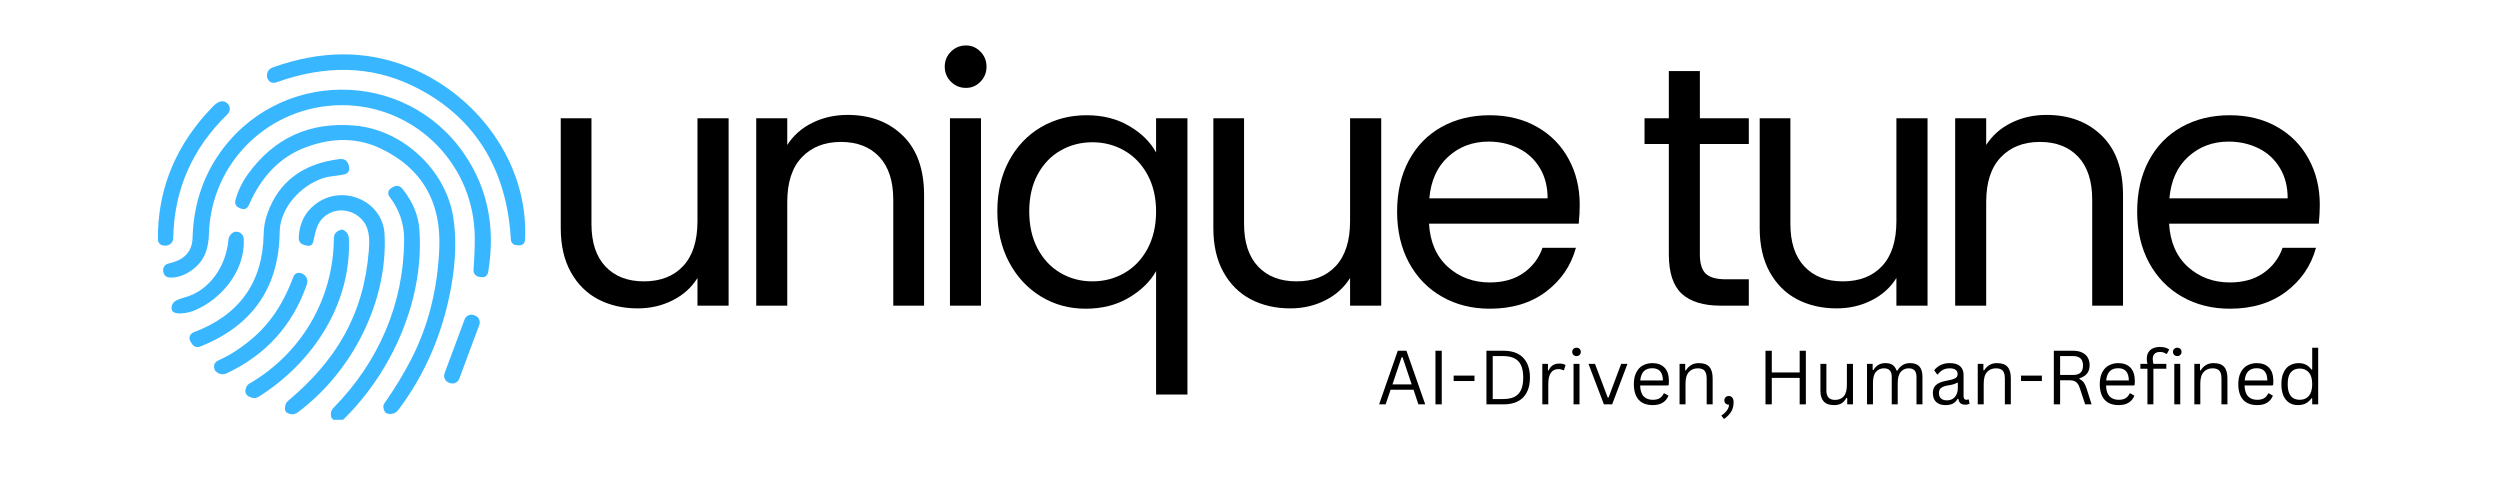 <svg xmlns="http://www.w3.org/2000/svg" xmlns:xlink="http://www.w3.org/1999/xlink" width="480" zoomAndPan="magnify" viewBox="0 0 360 72" height="96" preserveAspectRatio="xMidYMid meet" version="1.0"><defs><g/><clipPath id="31fbb210f5"><path d="M 22.684 7.199 L 75.934 7.199 L 75.934 60.449 L 22.684 60.449 Z M 22.684 7.199 " clip-rule="nonzero"/></clipPath></defs><g clip-path="url(#31fbb210f5)"><path fill="#38b6ff" d="M 59.191 12.25 C 53.309 9.48 46.863 9.34 39.863 11.832 C 39.184 12.07 38.723 11.855 38.477 11.18 C 38.449 11.102 38.438 11.023 38.438 10.945 C 38.434 10.324 38.723 9.91 39.309 9.699 C 46.156 7.246 52.602 7.207 58.637 9.57 C 68.613 13.477 76.121 23.379 75.609 34.461 C 75.586 35.062 75.27 35.348 74.668 35.328 C 74.609 35.324 74.551 35.32 74.488 35.316 C 73.898 35.293 73.586 34.988 73.555 34.395 C 72.984 24.352 68.324 16.555 59.191 12.25 Z M 24.242 37.957 C 23.801 38.055 23.488 38.449 23.496 38.898 C 23.516 39.57 23.84 39.926 24.473 39.965 C 26.328 40.082 28.402 38.645 29.246 37.152 C 29.766 36.23 30.043 35.094 30.082 33.738 C 30.367 23.328 38.809 15.203 49.164 15.145 C 59.336 15.082 67.859 23.078 68.34 33.367 C 68.402 34.758 68.352 36.594 68.184 38.871 C 68.152 39.348 68.477 39.77 68.941 39.852 L 69.16 39.895 C 69.82 40.02 70.203 39.746 70.312 39.082 C 71.352 32.766 70.227 27.176 66.945 22.305 C 58.414 9.66 39.773 9.832 31.336 22.496 C 29.059 25.91 27.855 29.84 27.727 34.277 C 27.664 36.5 26.223 37.523 24.242 37.957 Z M 32.762 16.449 C 32.797 16.418 32.828 16.383 32.855 16.348 C 33.227 15.883 33.148 15.207 32.688 14.84 C 32.117 14.379 31.445 14.539 30.68 15.324 C 30.309 15.703 29.953 16.082 29.609 16.465 C 24.984 21.684 22.691 27.684 22.734 34.473 C 22.734 34.945 23.105 35.332 23.578 35.355 L 23.797 35.367 C 23.812 35.367 23.828 35.367 23.84 35.371 C 24.445 35.379 24.941 34.898 24.949 34.297 C 25.047 27.34 27.73 21.301 32.762 16.449 Z M 54.914 21.43 C 60.738 24.25 63.52 29.012 63.262 35.703 C 63.027 41.504 61.719 46.77 59.332 51.5 C 58.262 53.625 56.93 55.824 55.344 58.098 C 55.223 58.277 55.172 58.496 55.211 58.711 C 55.301 59.215 55.496 59.5 55.793 59.559 C 56.469 59.707 57.004 59.516 57.398 58.98 C 61.266 53.82 63.793 47.906 64.98 41.246 C 65.645 37.531 65.734 34.188 65.258 31.223 C 64.164 24.453 58.016 18.73 51.184 18.094 C 44.656 17.488 39.484 19.832 35.672 25.117 C 34.855 26.254 34.262 27.504 33.891 28.867 C 33.777 29.273 33.973 29.703 34.352 29.887 L 34.531 29.973 C 35.141 30.266 35.586 30.102 35.859 29.48 C 37.672 25.344 40.371 22.598 43.957 21.238 C 47.902 19.742 51.555 19.805 54.914 21.43 Z M 46.438 25.68 C 47.48 25.32 48.617 25.359 49.676 25.082 C 50.105 24.965 50.375 24.531 50.285 24.09 L 50.246 23.934 C 50.094 23.152 49.617 22.812 48.832 22.914 C 43.57 23.582 40.129 26.188 38.516 30.723 C 38.168 31.699 37.984 32.707 37.965 33.746 C 37.84 40.672 34.473 45.375 27.867 47.859 C 27.809 47.879 27.758 47.906 27.707 47.938 C 27.289 48.199 27.164 48.746 27.422 49.16 L 27.645 49.523 C 27.891 49.922 28.383 50.082 28.812 49.91 C 36.348 46.922 40.168 41.426 40.273 33.422 C 40.316 29.895 43.332 26.742 46.438 25.68 Z M 48.031 58.719 C 47.703 59.051 47.582 59.445 47.66 59.906 C 47.73 60.328 48.055 60.582 48.625 60.656 C 48.945 60.699 49.27 60.586 49.5 60.359 C 56.68 53.289 61.164 42.812 60.375 32.879 C 60.223 30.957 59.434 29.082 58.016 27.266 C 57.566 26.688 57.039 26.605 56.438 27.027 L 56.262 27.148 C 56.25 27.152 56.242 27.164 56.23 27.168 C 55.871 27.441 55.805 27.949 56.078 28.305 C 57.508 30.184 58.215 32.258 58.199 34.531 C 58.148 43.75 54.52 52.129 48.031 58.719 Z M 55.375 33.734 C 55.125 28.828 49.219 26.422 45.379 29.438 C 43.887 30.605 43.102 32.191 43.02 34.191 C 42.996 34.77 43.266 35.133 43.828 35.281 L 44.113 35.355 C 44.676 35.5 45.02 35.289 45.133 34.719 C 45.48 33.012 45.758 31.547 47.508 30.68 C 49.195 29.84 51.305 30.445 52.402 31.973 C 53.273 33.176 53.219 34.742 53.105 36.172 C 52.348 45.41 48.344 51.957 41.469 57.738 C 41.289 57.891 41.16 58.102 41.105 58.332 C 40.965 58.898 41.035 59.266 41.324 59.43 C 41.883 59.754 42.406 59.73 42.898 59.367 C 50.75 53.508 55.867 43.406 55.375 33.734 Z M 35.895 55.25 C 35.723 55.348 35.586 55.504 35.5 55.688 C 35.117 56.516 35.398 57.051 36.344 57.289 C 36.648 57.363 36.965 57.309 37.227 57.145 C 45.113 52.191 50.617 43.746 50.242 34.348 C 50.219 33.844 50 33.457 49.574 33.184 C 49.41 33.078 49.254 33.047 49.102 33.09 C 48.418 33.285 48.074 33.699 48.074 34.32 C 48.027 43.039 43.402 50.895 35.895 55.25 Z M 26.484 42.859 C 26.078 42.965 25.715 43.102 25.391 43.266 C 24.941 43.504 24.715 43.871 24.703 44.371 C 24.691 44.996 25.293 45.238 26.508 45.09 C 27.047 45.027 27.57 44.887 28.074 44.672 C 31.973 43.031 35.367 38.883 35.094 34.363 C 35.09 34.289 35.074 34.215 35.055 34.145 C 34.898 33.582 34.312 33.25 33.75 33.406 C 33.523 33.469 33.316 33.637 33.121 33.91 C 32.992 34.09 32.91 34.332 32.883 34.633 C 32.539 38.297 30.195 41.91 26.484 42.859 Z M 34.074 50.449 C 33.219 51.016 32.355 51.492 31.488 51.875 C 30.918 52.129 30.719 52.559 30.883 53.16 C 30.918 53.277 30.977 53.379 31.062 53.457 C 31.547 53.922 32.094 54.012 32.703 53.727 C 38.316 51.078 42.137 46.836 44.172 40.996 C 44.383 40.375 44.223 39.875 43.688 39.496 C 43.492 39.359 43.254 39.293 42.98 39.297 C 42.664 39.305 42.387 39.5 42.277 39.797 C 40.559 44.316 38.359 47.609 34.074 50.449 Z M 68.242 45.379 C 67.703 45.18 67.105 45.453 66.902 45.992 L 64.016 53.762 C 63.816 54.301 64.09 54.898 64.629 55.102 L 64.793 55.16 C 65.332 55.359 65.93 55.086 66.129 54.547 L 69.02 46.781 C 69.219 46.242 68.945 45.645 68.406 45.441 Z M 68.242 45.379 " fill-opacity="1" fill-rule="nonzero"/></g><g fill="#000000" fill-opacity="1"><g transform="translate(77.201, 44.016)"><g><path d="M 27.719 -26.984 L 27.719 0 L 23.234 0 L 23.234 -3.984 C 22.379 -2.609 21.188 -1.535 19.656 -0.766 C 18.133 0.004 16.457 0.391 14.625 0.391 C 12.52 0.391 10.629 -0.039 8.953 -0.906 C 7.285 -1.781 5.969 -3.086 5 -4.828 C 4.031 -6.566 3.547 -8.68 3.547 -11.172 L 3.547 -26.984 L 7.969 -26.984 L 7.969 -11.766 C 7.969 -9.109 8.641 -7.066 9.984 -5.641 C 11.336 -4.211 13.18 -3.5 15.516 -3.5 C 17.91 -3.5 19.797 -4.234 21.172 -5.703 C 22.547 -7.18 23.234 -9.332 23.234 -12.156 L 23.234 -26.984 Z M 27.719 -26.984 "/></g></g></g><g fill="#000000" fill-opacity="1"><g transform="translate(105.099, 44.016)"><g><path d="M 16.938 -27.469 C 20.219 -27.469 22.875 -26.473 24.906 -24.484 C 26.945 -22.504 27.969 -19.645 27.969 -15.906 L 27.969 0 L 23.531 0 L 23.531 -15.266 C 23.531 -17.953 22.859 -20.008 21.516 -21.438 C 20.172 -22.863 18.332 -23.578 16 -23.578 C 13.633 -23.578 11.754 -22.836 10.359 -21.359 C 8.961 -19.891 8.266 -17.742 8.266 -14.922 L 8.266 0 L 3.797 0 L 3.797 -26.984 L 8.266 -26.984 L 8.266 -23.141 C 9.148 -24.516 10.352 -25.578 11.875 -26.328 C 13.406 -27.086 15.094 -27.469 16.938 -27.469 Z M 16.938 -27.469 "/></g></g></g><g fill="#000000" fill-opacity="1"><g transform="translate(132.997, 44.016)"><g><path d="M 6.109 -31.359 C 5.254 -31.359 4.531 -31.656 3.938 -32.25 C 3.344 -32.844 3.047 -33.566 3.047 -34.422 C 3.047 -35.266 3.344 -35.984 3.938 -36.578 C 4.531 -37.172 5.254 -37.469 6.109 -37.469 C 6.922 -37.469 7.613 -37.172 8.188 -36.578 C 8.77 -35.984 9.062 -35.266 9.062 -34.422 C 9.062 -33.566 8.77 -32.844 8.188 -32.25 C 7.613 -31.656 6.922 -31.359 6.109 -31.359 Z M 8.266 -26.984 L 8.266 0 L 3.797 0 L 3.797 -26.984 Z M 8.266 -26.984 "/></g></g></g><g fill="#000000" fill-opacity="1"><g transform="translate(141.507, 44.016)"><g><path d="M 2.109 -13.594 C 2.109 -16.344 2.664 -18.758 3.781 -20.844 C 4.906 -22.938 6.441 -24.555 8.391 -25.703 C 10.348 -26.848 12.539 -27.422 14.969 -27.422 C 17.301 -27.422 19.344 -26.906 21.094 -25.875 C 22.852 -24.844 24.145 -23.57 24.969 -22.062 L 24.969 -26.984 L 29.484 -26.984 L 29.484 12.797 L 24.969 12.797 L 24.969 -4.969 C 24.113 -3.457 22.797 -2.176 21.016 -1.125 C 19.242 -0.082 17.176 0.438 14.812 0.438 C 12.457 0.438 10.312 -0.148 8.375 -1.328 C 6.438 -2.516 4.906 -4.172 3.781 -6.297 C 2.664 -8.43 2.109 -10.863 2.109 -13.594 Z M 24.969 -13.547 C 24.969 -15.578 24.555 -17.348 23.734 -18.859 C 22.91 -20.367 21.801 -21.523 20.406 -22.328 C 19.008 -23.129 17.473 -23.531 15.797 -23.531 C 14.129 -23.531 12.602 -23.133 11.219 -22.344 C 9.844 -21.562 8.742 -20.414 7.922 -18.906 C 7.109 -17.395 6.703 -15.625 6.703 -13.594 C 6.703 -11.52 7.109 -9.719 7.922 -8.188 C 8.742 -6.664 9.844 -5.504 11.219 -4.703 C 12.602 -3.898 14.129 -3.5 15.797 -3.5 C 17.473 -3.5 19.008 -3.898 20.406 -4.703 C 21.801 -5.504 22.91 -6.664 23.734 -8.188 C 24.555 -9.719 24.969 -11.504 24.969 -13.547 Z M 24.969 -13.547 "/></g></g></g><g fill="#000000" fill-opacity="1"><g transform="translate(171.176, 44.016)"><g><path d="M 27.719 -26.984 L 27.719 0 L 23.234 0 L 23.234 -3.984 C 22.379 -2.609 21.188 -1.535 19.656 -0.766 C 18.133 0.004 16.457 0.391 14.625 0.391 C 12.52 0.391 10.629 -0.039 8.953 -0.906 C 7.285 -1.781 5.969 -3.086 5 -4.828 C 4.031 -6.566 3.547 -8.68 3.547 -11.172 L 3.547 -26.984 L 7.969 -26.984 L 7.969 -11.766 C 7.969 -9.109 8.641 -7.066 9.984 -5.641 C 11.336 -4.211 13.18 -3.5 15.516 -3.5 C 17.91 -3.5 19.797 -4.234 21.172 -5.703 C 22.547 -7.18 23.234 -9.332 23.234 -12.156 L 23.234 -26.984 Z M 27.719 -26.984 "/></g></g></g><g fill="#000000" fill-opacity="1"><g transform="translate(199.074, 44.016)"><g><path d="M 28.406 -14.531 C 28.406 -13.676 28.359 -12.77 28.266 -11.812 L 6.703 -11.812 C 6.859 -9.156 7.766 -7.078 9.422 -5.578 C 11.086 -4.086 13.098 -3.344 15.453 -3.344 C 17.391 -3.344 19.004 -3.797 20.297 -4.703 C 21.598 -5.609 22.516 -6.816 23.047 -8.328 L 27.859 -8.328 C 27.141 -5.734 25.695 -3.625 23.531 -2 C 21.363 -0.375 18.672 0.438 15.453 0.438 C 12.898 0.438 10.613 -0.133 8.594 -1.281 C 6.57 -2.426 4.984 -4.055 3.828 -6.172 C 2.68 -8.297 2.109 -10.754 2.109 -13.547 C 2.109 -16.328 2.664 -18.77 3.781 -20.875 C 4.906 -22.977 6.473 -24.594 8.484 -25.719 C 10.504 -26.852 12.828 -27.422 15.453 -27.422 C 18.016 -27.422 20.281 -26.863 22.25 -25.75 C 24.219 -24.633 25.734 -23.098 26.797 -21.141 C 27.867 -19.191 28.406 -16.988 28.406 -14.531 Z M 23.781 -15.453 C 23.781 -17.16 23.398 -18.629 22.641 -19.859 C 21.891 -21.098 20.863 -22.035 19.562 -22.672 C 18.27 -23.305 16.836 -23.625 15.266 -23.625 C 12.992 -23.625 11.062 -22.898 9.469 -21.453 C 7.883 -20.016 6.977 -18.016 6.75 -15.453 Z M 23.781 -15.453 "/></g></g></g><g fill="#000000" fill-opacity="1"><g transform="translate(225.988, 44.016)"><g/></g></g><g fill="#000000" fill-opacity="1"><g transform="translate(235.531, 44.016)"><g><path d="M 9.25 -23.281 L 9.25 -7.391 C 9.25 -6.078 9.531 -5.148 10.094 -4.609 C 10.656 -4.066 11.625 -3.797 13 -3.797 L 16.297 -3.797 L 16.297 0 L 12.266 0 C 9.766 0 7.891 -0.57 6.641 -1.719 C 5.398 -2.875 4.781 -4.766 4.781 -7.391 L 4.781 -23.281 L 1.281 -23.281 L 1.281 -26.984 L 4.781 -26.984 L 4.781 -33.781 L 9.25 -33.781 L 9.25 -26.984 L 16.297 -26.984 L 16.297 -23.281 Z M 9.25 -23.281 "/></g></g></g><g fill="#000000" fill-opacity="1"><g transform="translate(249.848, 44.016)"><g><path d="M 27.719 -26.984 L 27.719 0 L 23.234 0 L 23.234 -3.984 C 22.379 -2.609 21.188 -1.535 19.656 -0.766 C 18.133 0.004 16.457 0.391 14.625 0.391 C 12.52 0.391 10.629 -0.039 8.953 -0.906 C 7.285 -1.781 5.969 -3.086 5 -4.828 C 4.031 -6.566 3.547 -8.68 3.547 -11.172 L 3.547 -26.984 L 7.969 -26.984 L 7.969 -11.766 C 7.969 -9.109 8.641 -7.066 9.984 -5.641 C 11.336 -4.211 13.18 -3.5 15.516 -3.5 C 17.91 -3.5 19.797 -4.234 21.172 -5.703 C 22.547 -7.18 23.234 -9.332 23.234 -12.156 L 23.234 -26.984 Z M 27.719 -26.984 "/></g></g></g><g fill="#000000" fill-opacity="1"><g transform="translate(277.746, 44.016)"><g><path d="M 16.938 -27.469 C 20.219 -27.469 22.875 -26.473 24.906 -24.484 C 26.945 -22.504 27.969 -19.645 27.969 -15.906 L 27.969 0 L 23.531 0 L 23.531 -15.266 C 23.531 -17.953 22.859 -20.008 21.516 -21.438 C 20.172 -22.863 18.332 -23.578 16 -23.578 C 13.633 -23.578 11.754 -22.836 10.359 -21.359 C 8.961 -19.891 8.266 -17.742 8.266 -14.922 L 8.266 0 L 3.797 0 L 3.797 -26.984 L 8.266 -26.984 L 8.266 -23.141 C 9.148 -24.516 10.352 -25.578 11.875 -26.328 C 13.406 -27.086 15.094 -27.469 16.938 -27.469 Z M 16.938 -27.469 "/></g></g></g><g fill="#000000" fill-opacity="1"><g transform="translate(305.644, 44.016)"><g><path d="M 28.406 -14.531 C 28.406 -13.676 28.359 -12.77 28.266 -11.812 L 6.703 -11.812 C 6.859 -9.156 7.766 -7.078 9.422 -5.578 C 11.086 -4.086 13.098 -3.344 15.453 -3.344 C 17.391 -3.344 19.004 -3.797 20.297 -4.703 C 21.598 -5.609 22.516 -6.816 23.047 -8.328 L 27.859 -8.328 C 27.141 -5.734 25.695 -3.625 23.531 -2 C 21.363 -0.375 18.672 0.438 15.453 0.438 C 12.898 0.438 10.613 -0.133 8.594 -1.281 C 6.57 -2.426 4.984 -4.055 3.828 -6.172 C 2.68 -8.297 2.109 -10.754 2.109 -13.547 C 2.109 -16.328 2.664 -18.77 3.781 -20.875 C 4.906 -22.977 6.473 -24.594 8.484 -25.719 C 10.504 -26.852 12.828 -27.422 15.453 -27.422 C 18.016 -27.422 20.281 -26.863 22.25 -25.75 C 24.219 -24.633 25.734 -23.098 26.797 -21.141 C 27.867 -19.191 28.406 -16.988 28.406 -14.531 Z M 23.781 -15.453 C 23.781 -17.16 23.398 -18.629 22.641 -19.859 C 21.891 -21.098 20.863 -22.035 19.562 -22.672 C 18.27 -23.305 16.836 -23.625 15.266 -23.625 C 12.992 -23.625 11.062 -22.898 9.469 -21.453 C 7.883 -20.016 6.977 -18.016 6.75 -15.453 Z M 23.781 -15.453 "/></g></g></g><g fill="#000000" fill-opacity="1"><g transform="translate(198.28, 58.227)"><g><path d="M 6.953 0 L 5.969 0 L 5.266 -2.109 L 1.969 -2.109 L 1.25 0 L 0.312 0 L 3 -7.719 L 4.25 -7.719 Z M 3.547 -6.781 L 2.234 -2.875 L 5 -2.875 L 3.688 -6.781 Z M 3.547 -6.781 "/></g></g></g><g fill="#000000" fill-opacity="1"><g transform="translate(205.533, 58.227)"><g><path d="M 2.078 0 L 1.172 0 L 1.172 -7.719 L 2.078 -7.719 Z M 2.078 0 "/></g></g></g><g fill="#000000" fill-opacity="1"><g transform="translate(208.779, 58.227)"><g><path d="M 3.547 -3.359 L 0.547 -3.359 L 0.547 -4.141 L 3.547 -4.141 Z M 3.547 -3.359 "/></g></g></g><g fill="#000000" fill-opacity="1"><g transform="translate(212.875, 58.227)"><g><path d="M 3.656 -7.719 C 4.445 -7.719 5.117 -7.578 5.672 -7.297 C 6.234 -7.016 6.664 -6.586 6.969 -6.016 C 7.281 -5.441 7.438 -4.723 7.438 -3.859 C 7.438 -2.992 7.281 -2.273 6.969 -1.703 C 6.664 -1.129 6.234 -0.703 5.672 -0.422 C 5.117 -0.141 4.445 0 3.656 0 L 1.172 0 L 1.172 -7.719 Z M 3.578 -0.766 C 4.223 -0.766 4.754 -0.863 5.172 -1.062 C 5.598 -1.27 5.922 -1.598 6.141 -2.047 C 6.359 -2.504 6.469 -3.109 6.469 -3.859 C 6.469 -4.609 6.359 -5.207 6.141 -5.656 C 5.922 -6.113 5.598 -6.441 5.172 -6.641 C 4.754 -6.848 4.223 -6.953 3.578 -6.953 L 2.078 -6.953 L 2.078 -0.766 Z M 3.578 -0.766 "/></g></g></g><g fill="#000000" fill-opacity="1"><g transform="translate(221.077, 58.227)"><g><path d="M 1.016 0 L 1.016 -5.828 L 1.828 -5.828 L 1.828 -4.906 L 1.938 -4.891 C 2.207 -5.547 2.719 -5.875 3.469 -5.875 C 3.875 -5.875 4.172 -5.801 4.359 -5.656 L 4.141 -4.938 L 4.031 -4.906 C 3.82 -5.02 3.586 -5.078 3.328 -5.078 C 2.859 -5.078 2.5 -4.898 2.25 -4.547 C 2 -4.203 1.875 -3.641 1.875 -2.859 L 1.875 0 Z M 1.016 0 "/></g></g></g><g fill="#000000" fill-opacity="1"><g transform="translate(225.574, 58.227)"><g><path d="M 1.453 -6.953 C 1.266 -6.953 1.113 -7.008 1 -7.125 C 0.883 -7.238 0.828 -7.383 0.828 -7.562 C 0.828 -7.727 0.883 -7.867 1 -7.984 C 1.113 -8.098 1.266 -8.156 1.453 -8.156 C 1.629 -8.156 1.773 -8.098 1.891 -7.984 C 2.004 -7.867 2.062 -7.727 2.062 -7.562 C 2.062 -7.383 2.004 -7.238 1.891 -7.125 C 1.773 -7.008 1.629 -6.953 1.453 -6.953 Z M 1.016 0 L 1.016 -5.828 L 1.875 -5.828 L 1.875 0 Z M 1.016 0 "/></g></g></g><g fill="#000000" fill-opacity="1"><g transform="translate(228.462, 58.227)"><g><path d="M 3.688 0 L 2.5 0 L 0.281 -5.828 L 1.219 -5.828 L 3.047 -0.984 L 3.172 -0.984 L 4.984 -5.828 L 5.891 -5.828 Z M 3.688 0 "/></g></g></g><g fill="#000000" fill-opacity="1"><g transform="translate(234.632, 58.227)"><g><path d="M 5.547 -2.719 L 1.547 -2.719 C 1.566 -2.008 1.734 -1.488 2.047 -1.156 C 2.367 -0.82 2.805 -0.656 3.359 -0.656 C 3.766 -0.656 4.094 -0.727 4.344 -0.875 C 4.602 -1.031 4.805 -1.266 4.953 -1.578 L 5.062 -1.578 L 5.625 -1.25 C 5.457 -0.82 5.188 -0.488 4.812 -0.25 C 4.438 -0.008 3.953 0.109 3.359 0.109 C 2.785 0.109 2.297 0 1.891 -0.219 C 1.492 -0.438 1.188 -0.77 0.969 -1.219 C 0.75 -1.676 0.641 -2.238 0.641 -2.906 C 0.641 -3.57 0.754 -4.129 0.984 -4.578 C 1.211 -5.035 1.523 -5.375 1.922 -5.594 C 2.328 -5.82 2.785 -5.938 3.297 -5.938 C 4.047 -5.938 4.629 -5.723 5.047 -5.297 C 5.461 -4.879 5.676 -4.258 5.688 -3.438 C 5.688 -3.113 5.676 -2.895 5.656 -2.781 Z M 4.828 -3.438 C 4.816 -4.051 4.68 -4.5 4.422 -4.781 C 4.16 -5.062 3.785 -5.203 3.297 -5.203 C 2.785 -5.203 2.383 -5.062 2.094 -4.781 C 1.801 -4.5 1.625 -4.051 1.562 -3.438 Z M 4.828 -3.438 "/></g></g></g><g fill="#000000" fill-opacity="1"><g transform="translate(240.84, 58.227)"><g><path d="M 1.016 0 L 1.016 -5.828 L 1.828 -5.828 L 1.828 -4.906 L 1.938 -4.891 C 2.133 -5.223 2.383 -5.477 2.688 -5.656 C 2.988 -5.844 3.352 -5.938 3.781 -5.938 C 4.488 -5.938 5 -5.754 5.312 -5.391 C 5.625 -5.035 5.781 -4.488 5.781 -3.75 L 5.781 0 L 4.922 0 L 4.922 -3.734 C 4.922 -4.078 4.875 -4.352 4.781 -4.562 C 4.695 -4.781 4.562 -4.938 4.375 -5.031 C 4.188 -5.133 3.938 -5.188 3.625 -5.188 C 3.102 -5.188 2.68 -5.008 2.359 -4.656 C 2.035 -4.312 1.875 -3.754 1.875 -2.984 L 1.875 0 Z M 1.016 0 "/></g></g></g><g fill="#000000" fill-opacity="1"><g transform="translate(247.543, 58.227)"><g><path d="M 0.328 1.609 C 0.641 1.41 0.898 1.176 1.109 0.906 C 1.316 0.645 1.426 0.359 1.438 0.047 C 1.227 0.047 1.062 -0.008 0.938 -0.125 C 0.82 -0.238 0.766 -0.391 0.766 -0.578 C 0.766 -0.754 0.82 -0.898 0.938 -1.016 C 1.051 -1.141 1.207 -1.203 1.406 -1.203 C 1.602 -1.203 1.766 -1.129 1.891 -0.984 C 2.023 -0.836 2.094 -0.613 2.094 -0.312 C 2.094 0.238 1.973 0.703 1.734 1.078 C 1.504 1.453 1.16 1.797 0.703 2.109 Z M 0.328 1.609 "/></g></g></g><g fill="#000000" fill-opacity="1"><g transform="translate(250.409, 58.227)"><g/></g></g><g fill="#000000" fill-opacity="1"><g transform="translate(253.059, 58.227)"><g><path d="M 6.094 -4.594 L 6.094 -7.719 L 6.984 -7.719 L 6.984 0 L 6.094 0 L 6.094 -3.812 L 2.078 -3.812 L 2.078 0 L 1.172 0 L 1.172 -7.719 L 2.078 -7.719 L 2.078 -4.594 Z M 6.094 -4.594 "/></g></g></g><g fill="#000000" fill-opacity="1"><g transform="translate(261.219, 58.227)"><g><path d="M 2.875 0.109 C 2.219 0.109 1.727 -0.062 1.406 -0.406 C 1.082 -0.758 0.922 -1.27 0.922 -1.938 L 0.922 -5.828 L 1.781 -5.828 L 1.781 -1.969 C 1.781 -1.082 2.195 -0.641 3.031 -0.641 C 3.562 -0.641 3.977 -0.812 4.281 -1.156 C 4.582 -1.5 4.734 -2.055 4.734 -2.828 L 4.734 -5.828 L 5.609 -5.828 L 5.609 0 L 4.781 0 L 4.781 -0.906 L 4.672 -0.938 C 4.473 -0.582 4.234 -0.316 3.953 -0.141 C 3.672 0.023 3.312 0.109 2.875 0.109 Z M 2.875 0.109 "/></g></g></g><g fill="#000000" fill-opacity="1"><g transform="translate(267.833, 58.227)"><g><path d="M 1.016 0 L 1.016 -5.828 L 1.828 -5.828 L 1.828 -4.969 L 1.938 -4.938 C 2.133 -5.27 2.375 -5.52 2.656 -5.688 C 2.938 -5.852 3.27 -5.938 3.656 -5.938 C 4.113 -5.938 4.461 -5.848 4.703 -5.672 C 4.953 -5.504 5.145 -5.234 5.281 -4.859 L 5.391 -4.859 C 5.598 -5.211 5.848 -5.477 6.141 -5.656 C 6.43 -5.844 6.789 -5.938 7.219 -5.938 C 7.82 -5.938 8.27 -5.773 8.562 -5.453 C 8.852 -5.129 9 -4.633 9 -3.969 L 9 0 L 8.141 0 L 8.141 -3.953 C 8.141 -4.367 8.051 -4.676 7.875 -4.875 C 7.695 -5.082 7.41 -5.188 7.016 -5.188 C 6.547 -5.188 6.164 -5.016 5.875 -4.672 C 5.582 -4.336 5.438 -3.785 5.438 -3.016 L 5.438 0 L 4.578 0 L 4.578 -3.953 C 4.578 -4.367 4.488 -4.676 4.312 -4.875 C 4.133 -5.082 3.848 -5.188 3.453 -5.188 C 2.984 -5.188 2.602 -5.02 2.312 -4.688 C 2.02 -4.363 1.875 -3.832 1.875 -3.094 L 1.875 0 Z M 1.016 0 "/></g></g></g><g fill="#000000" fill-opacity="1"><g transform="translate(277.756, 58.227)"><g><path d="M 2.406 0.109 C 1.832 0.109 1.383 -0.035 1.062 -0.328 C 0.738 -0.629 0.578 -1.062 0.578 -1.625 C 0.578 -1.969 0.645 -2.254 0.781 -2.484 C 0.926 -2.723 1.148 -2.914 1.453 -3.062 C 1.754 -3.219 2.145 -3.336 2.625 -3.422 C 3.039 -3.492 3.359 -3.57 3.578 -3.656 C 3.805 -3.75 3.957 -3.848 4.031 -3.953 C 4.102 -4.066 4.141 -4.203 4.141 -4.359 C 4.141 -4.629 4.047 -4.832 3.859 -4.969 C 3.68 -5.113 3.395 -5.188 3 -5.188 C 2.625 -5.188 2.301 -5.113 2.031 -4.969 C 1.758 -4.82 1.508 -4.602 1.281 -4.312 L 1.188 -4.312 L 0.766 -4.906 C 1.004 -5.219 1.312 -5.469 1.688 -5.656 C 2.07 -5.844 2.508 -5.938 3 -5.938 C 3.688 -5.938 4.191 -5.785 4.516 -5.484 C 4.836 -5.18 5 -4.766 5 -4.234 L 5 -1.141 C 5 -0.816 5.141 -0.656 5.422 -0.656 C 5.504 -0.656 5.594 -0.672 5.688 -0.703 L 5.75 -0.688 L 5.859 -0.094 C 5.797 -0.051 5.711 -0.02 5.609 0 C 5.504 0.031 5.395 0.047 5.281 0.047 C 4.957 0.047 4.711 -0.02 4.547 -0.156 C 4.391 -0.301 4.289 -0.516 4.25 -0.797 L 4.141 -0.797 C 3.973 -0.492 3.75 -0.266 3.469 -0.109 C 3.188 0.035 2.832 0.109 2.406 0.109 Z M 2.594 -0.578 C 2.914 -0.578 3.195 -0.648 3.438 -0.797 C 3.676 -0.953 3.859 -1.164 3.984 -1.438 C 4.109 -1.707 4.172 -2.02 4.172 -2.375 L 4.172 -3.109 L 4.078 -3.125 C 3.941 -3.039 3.781 -2.969 3.594 -2.906 C 3.406 -2.844 3.145 -2.785 2.812 -2.734 C 2.477 -2.691 2.207 -2.617 2 -2.516 C 1.801 -2.422 1.66 -2.301 1.578 -2.156 C 1.492 -2.008 1.453 -1.832 1.453 -1.625 C 1.453 -1.281 1.551 -1.02 1.75 -0.844 C 1.957 -0.664 2.238 -0.578 2.594 -0.578 Z M 2.594 -0.578 "/></g></g></g><g fill="#000000" fill-opacity="1"><g transform="translate(283.779, 58.227)"><g><path d="M 1.016 0 L 1.016 -5.828 L 1.828 -5.828 L 1.828 -4.906 L 1.938 -4.891 C 2.133 -5.223 2.383 -5.477 2.688 -5.656 C 2.988 -5.844 3.352 -5.938 3.781 -5.938 C 4.488 -5.938 5 -5.754 5.312 -5.391 C 5.625 -5.035 5.781 -4.488 5.781 -3.75 L 5.781 0 L 4.922 0 L 4.922 -3.734 C 4.922 -4.078 4.875 -4.352 4.781 -4.562 C 4.695 -4.781 4.562 -4.938 4.375 -5.031 C 4.188 -5.133 3.938 -5.188 3.625 -5.188 C 3.102 -5.188 2.68 -5.008 2.359 -4.656 C 2.035 -4.312 1.875 -3.754 1.875 -2.984 L 1.875 0 Z M 1.016 0 "/></g></g></g><g fill="#000000" fill-opacity="1"><g transform="translate(290.482, 58.227)"><g><path d="M 3.547 -3.359 L 0.547 -3.359 L 0.547 -4.141 L 3.547 -4.141 Z M 3.547 -3.359 "/></g></g></g><g fill="#000000" fill-opacity="1"><g transform="translate(294.578, 58.227)"><g><path d="M 1.172 0 L 1.172 -7.719 L 3.969 -7.719 C 4.488 -7.719 4.922 -7.629 5.266 -7.453 C 5.617 -7.285 5.883 -7.047 6.062 -6.734 C 6.238 -6.422 6.328 -6.055 6.328 -5.641 C 6.328 -5.16 6.207 -4.766 5.969 -4.453 C 5.727 -4.141 5.359 -3.906 4.859 -3.75 L 4.859 -3.641 C 5.109 -3.535 5.312 -3.379 5.469 -3.172 C 5.625 -2.961 5.77 -2.648 5.906 -2.234 L 6.609 0 L 5.688 0 L 4.906 -2.359 C 4.812 -2.641 4.703 -2.859 4.578 -3.016 C 4.461 -3.172 4.312 -3.285 4.125 -3.359 C 3.945 -3.43 3.719 -3.469 3.438 -3.469 L 2.078 -3.469 L 2.078 0 Z M 3.953 -4.234 C 4.43 -4.234 4.785 -4.344 5.016 -4.562 C 5.254 -4.789 5.375 -5.133 5.375 -5.594 C 5.375 -6.051 5.254 -6.391 5.016 -6.609 C 4.785 -6.836 4.43 -6.953 3.953 -6.953 L 2.078 -6.953 L 2.078 -4.234 Z M 3.953 -4.234 "/></g></g></g><g fill="#000000" fill-opacity="1"><g transform="translate(301.725, 58.227)"><g><path d="M 5.547 -2.719 L 1.547 -2.719 C 1.566 -2.008 1.734 -1.488 2.047 -1.156 C 2.367 -0.82 2.805 -0.656 3.359 -0.656 C 3.766 -0.656 4.094 -0.727 4.344 -0.875 C 4.602 -1.031 4.805 -1.266 4.953 -1.578 L 5.062 -1.578 L 5.625 -1.25 C 5.457 -0.82 5.188 -0.488 4.812 -0.25 C 4.438 -0.008 3.953 0.109 3.359 0.109 C 2.785 0.109 2.297 0 1.891 -0.219 C 1.492 -0.438 1.188 -0.77 0.969 -1.219 C 0.75 -1.676 0.641 -2.238 0.641 -2.906 C 0.641 -3.57 0.754 -4.129 0.984 -4.578 C 1.211 -5.035 1.523 -5.375 1.922 -5.594 C 2.328 -5.82 2.785 -5.938 3.297 -5.938 C 4.047 -5.938 4.629 -5.723 5.047 -5.297 C 5.461 -4.879 5.676 -4.258 5.688 -3.438 C 5.688 -3.113 5.676 -2.895 5.656 -2.781 Z M 4.828 -3.438 C 4.816 -4.051 4.68 -4.5 4.422 -4.781 C 4.16 -5.062 3.785 -5.203 3.297 -5.203 C 2.785 -5.203 2.383 -5.062 2.094 -4.781 C 1.801 -4.5 1.625 -4.051 1.562 -3.438 Z M 4.828 -3.438 "/></g></g></g><g fill="#000000" fill-opacity="1"><g transform="translate(307.933, 58.227)"><g><path d="M 1.297 0 L 1.297 -5.125 L 0.281 -5.125 L 0.281 -5.828 L 1.297 -5.828 C 1.234 -6.078 1.203 -6.316 1.203 -6.547 C 1.203 -6.922 1.281 -7.238 1.438 -7.5 C 1.602 -7.758 1.828 -7.953 2.109 -8.078 C 2.398 -8.203 2.727 -8.266 3.094 -8.266 C 3.676 -8.266 4.125 -8.141 4.438 -7.891 L 4.109 -7.297 L 3.984 -7.266 C 3.754 -7.453 3.457 -7.547 3.094 -7.547 C 2.758 -7.547 2.504 -7.457 2.328 -7.281 C 2.148 -7.102 2.062 -6.852 2.062 -6.531 C 2.062 -6.332 2.094 -6.098 2.156 -5.828 L 4.016 -5.828 L 4.016 -5.125 L 2.156 -5.125 L 2.156 0 Z M 1.297 0 "/></g></g></g><g fill="#000000" fill-opacity="1"><g transform="translate(312.082, 58.227)"><g><path d="M 1.453 -6.953 C 1.266 -6.953 1.113 -7.008 1 -7.125 C 0.883 -7.238 0.828 -7.383 0.828 -7.562 C 0.828 -7.727 0.883 -7.867 1 -7.984 C 1.113 -8.098 1.266 -8.156 1.453 -8.156 C 1.629 -8.156 1.773 -8.098 1.891 -7.984 C 2.004 -7.867 2.062 -7.727 2.062 -7.562 C 2.062 -7.383 2.004 -7.238 1.891 -7.125 C 1.773 -7.008 1.629 -6.953 1.453 -6.953 Z M 1.016 0 L 1.016 -5.828 L 1.875 -5.828 L 1.875 0 Z M 1.016 0 "/></g></g></g><g fill="#000000" fill-opacity="1"><g transform="translate(314.969, 58.227)"><g><path d="M 1.016 0 L 1.016 -5.828 L 1.828 -5.828 L 1.828 -4.906 L 1.938 -4.891 C 2.133 -5.223 2.383 -5.477 2.688 -5.656 C 2.988 -5.844 3.352 -5.938 3.781 -5.938 C 4.488 -5.938 5 -5.754 5.312 -5.391 C 5.625 -5.035 5.781 -4.488 5.781 -3.75 L 5.781 0 L 4.922 0 L 4.922 -3.734 C 4.922 -4.078 4.875 -4.352 4.781 -4.562 C 4.695 -4.781 4.562 -4.938 4.375 -5.031 C 4.188 -5.133 3.938 -5.188 3.625 -5.188 C 3.102 -5.188 2.68 -5.008 2.359 -4.656 C 2.035 -4.312 1.875 -3.754 1.875 -2.984 L 1.875 0 Z M 1.016 0 "/></g></g></g><g fill="#000000" fill-opacity="1"><g transform="translate(321.672, 58.227)"><g><path d="M 5.547 -2.719 L 1.547 -2.719 C 1.566 -2.008 1.734 -1.488 2.047 -1.156 C 2.367 -0.82 2.805 -0.656 3.359 -0.656 C 3.766 -0.656 4.094 -0.727 4.344 -0.875 C 4.602 -1.031 4.805 -1.266 4.953 -1.578 L 5.062 -1.578 L 5.625 -1.25 C 5.457 -0.82 5.188 -0.488 4.812 -0.25 C 4.438 -0.008 3.953 0.109 3.359 0.109 C 2.785 0.109 2.297 0 1.891 -0.219 C 1.492 -0.438 1.188 -0.77 0.969 -1.219 C 0.75 -1.676 0.641 -2.238 0.641 -2.906 C 0.641 -3.57 0.754 -4.129 0.984 -4.578 C 1.211 -5.035 1.523 -5.375 1.922 -5.594 C 2.328 -5.82 2.785 -5.938 3.297 -5.938 C 4.047 -5.938 4.629 -5.723 5.047 -5.297 C 5.461 -4.879 5.676 -4.258 5.688 -3.438 C 5.688 -3.113 5.676 -2.895 5.656 -2.781 Z M 4.828 -3.438 C 4.816 -4.051 4.68 -4.5 4.422 -4.781 C 4.16 -5.062 3.785 -5.203 3.297 -5.203 C 2.785 -5.203 2.383 -5.062 2.094 -4.781 C 1.801 -4.5 1.625 -4.051 1.562 -3.438 Z M 4.828 -3.438 "/></g></g></g><g fill="#000000" fill-opacity="1"><g transform="translate(327.88, 58.227)"><g><path d="M 3.016 0.109 C 2.547 0.109 2.133 0 1.781 -0.219 C 1.426 -0.445 1.145 -0.785 0.938 -1.234 C 0.738 -1.68 0.641 -2.238 0.641 -2.906 C 0.641 -3.57 0.742 -4.129 0.953 -4.578 C 1.16 -5.035 1.453 -5.375 1.828 -5.594 C 2.203 -5.82 2.633 -5.938 3.125 -5.938 C 3.508 -5.938 3.852 -5.863 4.156 -5.719 C 4.469 -5.57 4.738 -5.332 4.969 -5 L 5.078 -5.016 L 5.078 -8.156 L 5.938 -8.156 L 5.938 0 L 5.078 0 L 5.078 -0.844 L 4.969 -0.875 C 4.77 -0.582 4.508 -0.344 4.188 -0.156 C 3.863 0.02 3.473 0.109 3.016 0.109 Z M 3.297 -0.656 C 3.836 -0.656 4.27 -0.844 4.594 -1.219 C 4.914 -1.594 5.078 -2.156 5.078 -2.906 C 5.078 -3.664 4.914 -4.227 4.594 -4.594 C 4.27 -4.969 3.836 -5.156 3.297 -5.156 C 2.734 -5.156 2.301 -4.973 2 -4.609 C 1.695 -4.254 1.547 -3.688 1.547 -2.906 C 1.547 -1.406 2.129 -0.656 3.297 -0.656 Z M 3.297 -0.656 "/></g></g></g></svg>